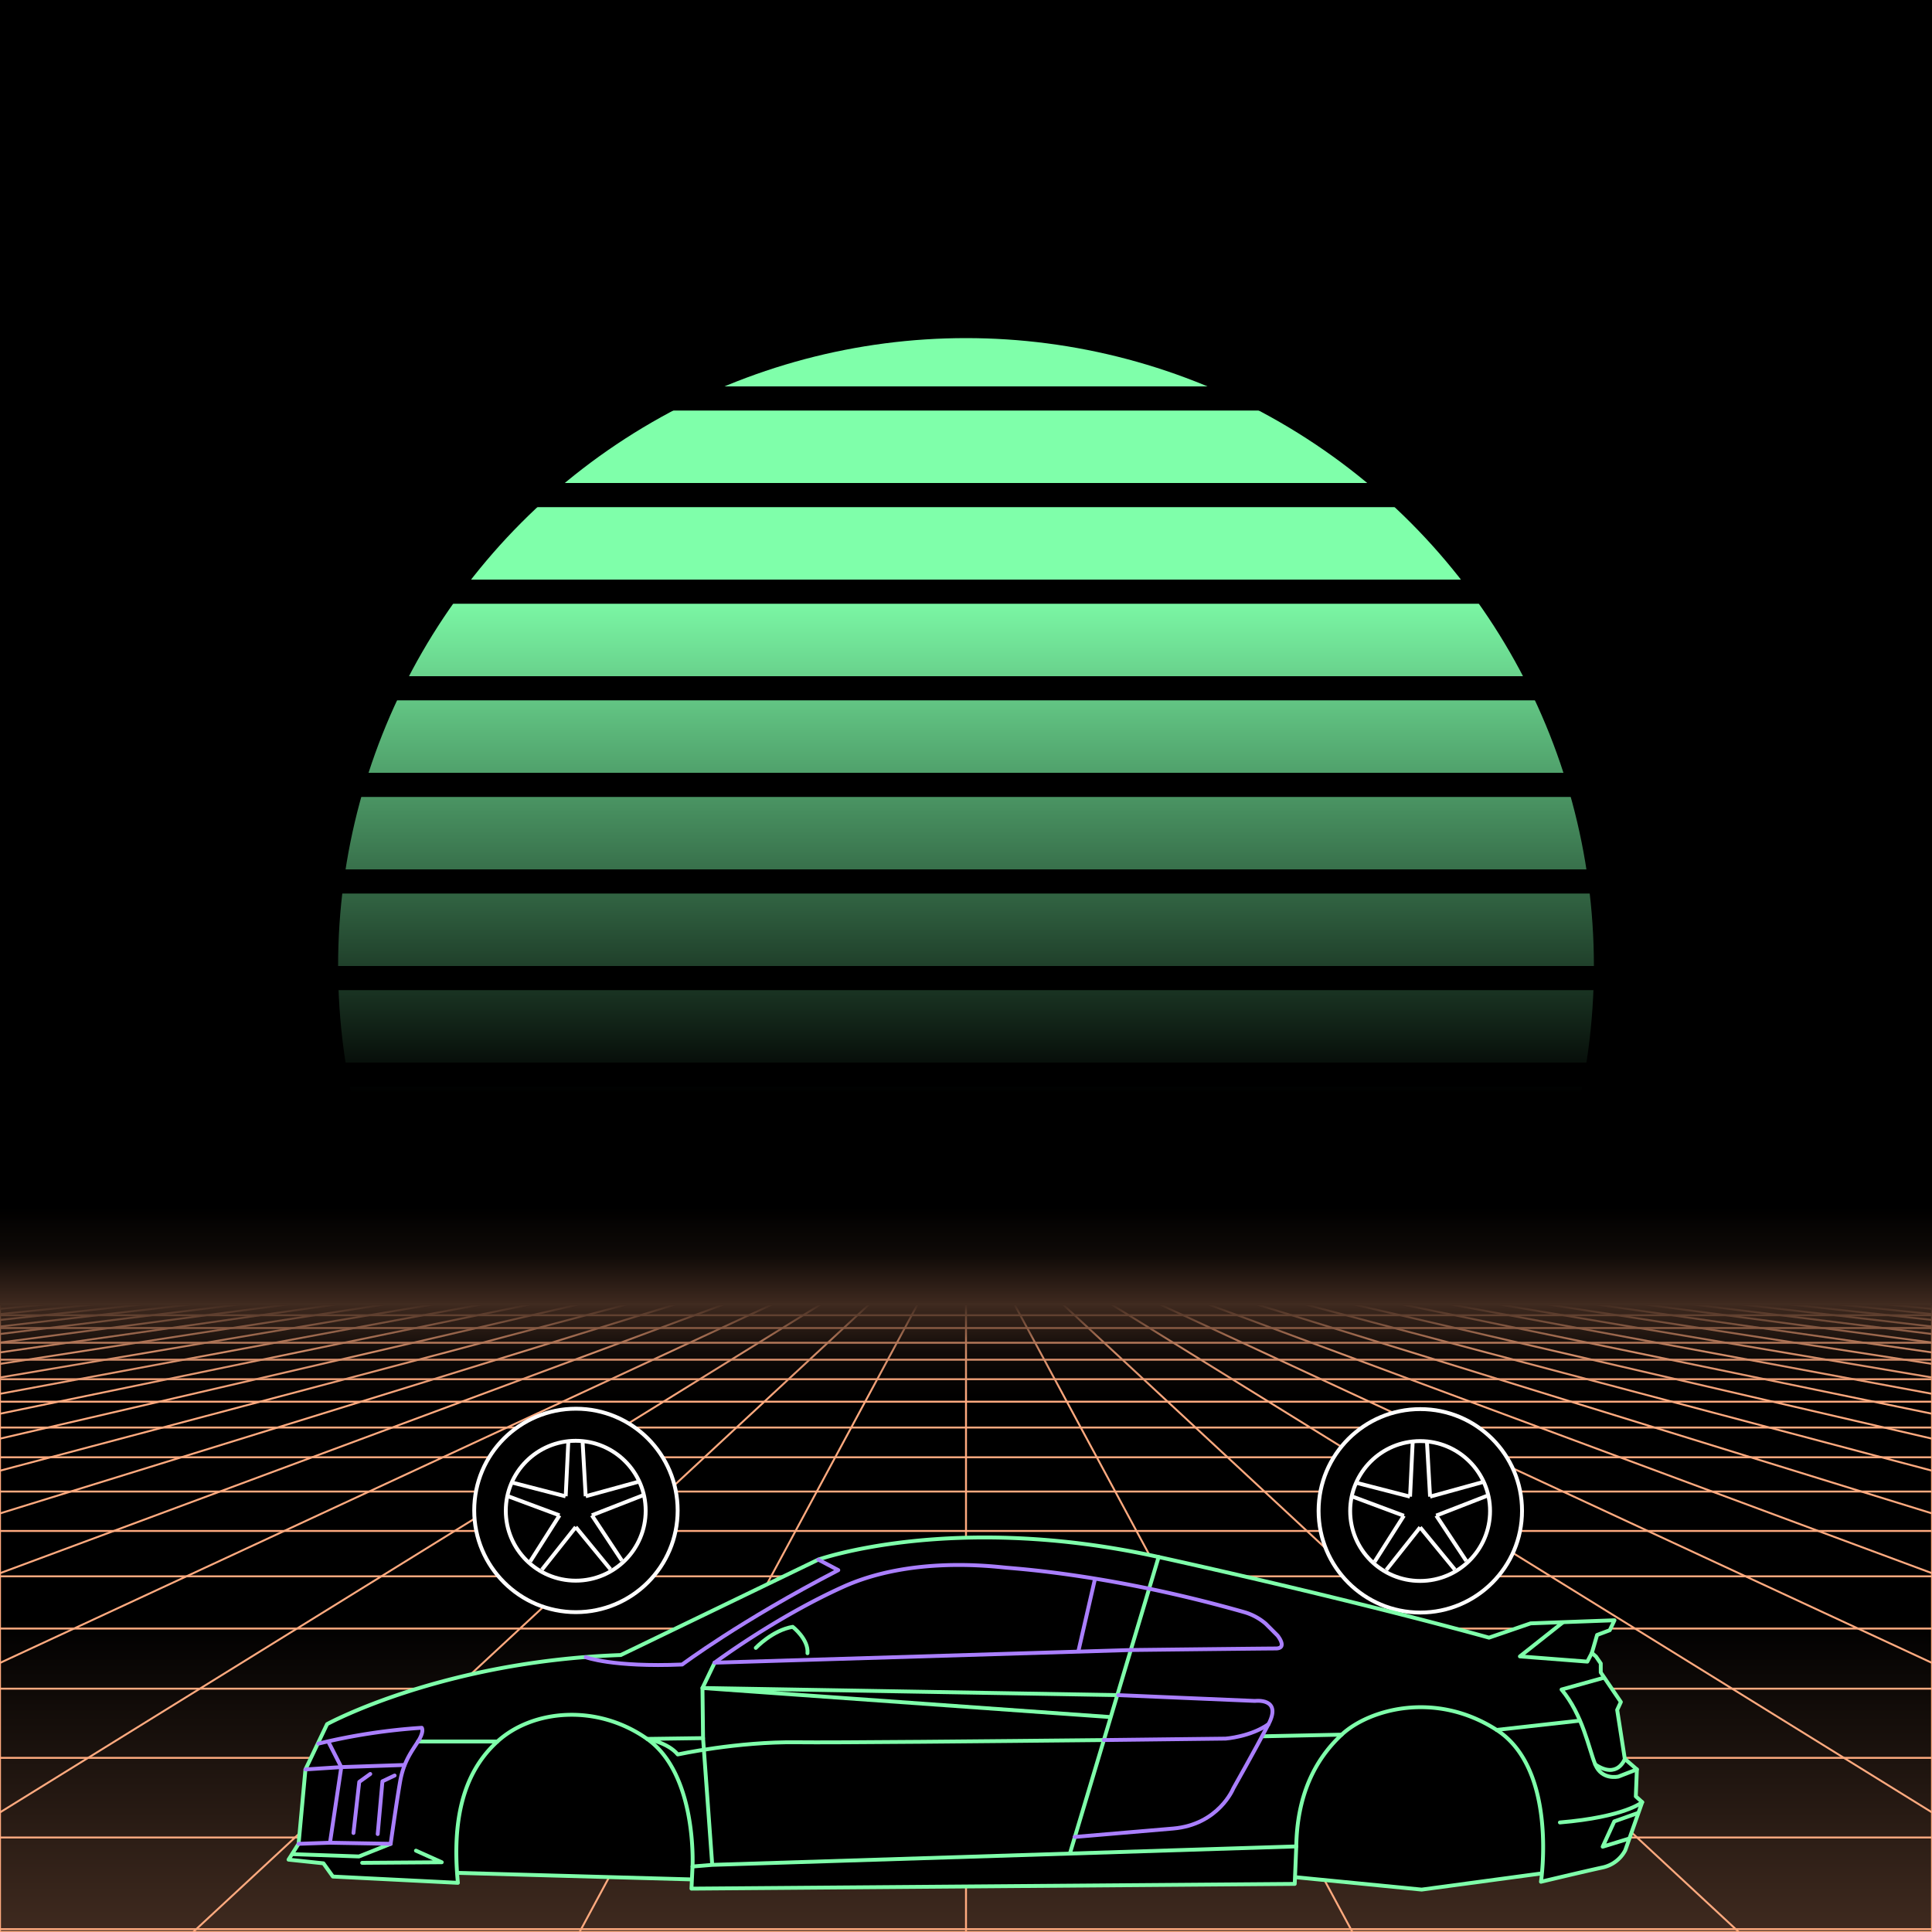 <svg xmlns="http://www.w3.org/2000/svg" viewBox="0 0 2000 2000" width="350" height="350">
    <defs>
        <linearGradient id="moon-grad" x1="0" x2="0" y1="0" y2="1">
            <stop offset="20%" stop-color="#7fffaa" stop-opacity="1"/>
            <stop offset="60%" stop-color="#7fffaa" stop-opacity="0"/>
        </linearGradient>

        <linearGradient id="star-grad" x1="0" y1="0" x2="1" y2="0">
            <stop offset="0%" stop-color="#ffffff" stop-opacity="0"/>
            <stop offset="80%" stop-color="#ffffff" stop-opacity=".5"/>
            <stop offset="100%" stop-color="#ffffff" stop-opacity="1"/>
        </linearGradient>

        <linearGradient id="bg-grad" x1="0" x2="0" y1="0" y2="1">
            <stop offset="25%" stop-color="#3f2a1f" stop-opacity="1"/>
            <stop offset="100%" stop-color="#000000" stop-opacity="1"/>
        </linearGradient>

        <linearGradient id="fog-grad" x1="0" x2="0" y1="0" y2="1">
            <stop offset="0%" stop-color="#3f2a1f" stop-opacity="0"/>
            <stop offset="25%" stop-color="#3f2a1f" stop-opacity=".25"/>
            <stop offset="50%" stop-color="#3f2a1f" stop-opacity="1"/>
            <stop offset="75%" stop-color="#3f2a1f" stop-opacity=".25"/>
            <stop offset="100%" stop-color="#3f2a1f" stop-opacity="0"/>
        </linearGradient>

        <linearGradient id="undergrid-grad" x1="0" x2="0" y1="0" y2="1">
            <stop offset="50%" stop-color="#000000" stop-opacity="1"/>
            <stop offset="100%" stop-color="#3f2a1f" stop-opacity="1"/>
        </linearGradient>

        <linearGradient id="flame-grad" x1="0" x2="1" y1="0" y2="0">
            <stop offset="0%" stop-color="#ffffff" stop-opacity="1"/>
            <stop offset="100%" stop-color="#0000ff" stop-opacity="0"/>
        </linearGradient>

        <linearGradient id="thrust-grad" x1="0" x2="0" y1="0" y2="1">
            <stop offset="0%" stop-color="#ffffff" stop-opacity="1"/>
            <stop offset="25%" stop-color="#ffffff" stop-opacity=".5"/>
            <stop offset="100%" stop-color="#ffffff" stop-opacity="0"/>
        </linearGradient>


        <style>
            #vmount                         {fill:url(#bg-grad); stroke:#ffaa7f; stroke-width:2px;}
            #sky, #moonstripes              {fill:#000000}
            .background                     {fill:url(#bg-grad); stroke:#ffaa7f; stroke-width:2px;}
            #mooncircle                     {fill:url(#moon-grad);}
            #grid                           {stroke-width:2px; fill:none; stroke:#ffaa7f;}
            #star                           {stroke-width:10px; fill:none; stroke:url(#star-grad); stroke-linecap:round;}
            #undergrid                      {fill:url(#undergrid-grad);}
            #fog                            {fill:url(#fog-grad);}
            #pink,#aqua                     {fill:none;  stroke-linecap:round; stroke-linejoin:round; stroke-width:4px;}
            #gleam                          {fill:none;  stroke-linecap:round; stroke-linejoin:round; stroke-width:25px; stroke:white;}
            #pink,#outline,#under           {stroke:#7fffaa;}
            #aqua, #gun, #frontgun          {stroke:#aa7fff;}                    
            #outline,#under,#gun,#frontgun  {fill:#000000; stroke-linecap:round; stroke-linejoin:round; stroke-width:4px;}
            .wheel                          {fill:#000000; stroke:#ffffff; stroke-width:4px;}
            #laser                          {stroke-width:15px; stroke:#aa7fff;}
            

            #gun, #frontgun                 {stroke:#ffffff;}

            #flame        				    {fill:url(#flame-grad); stroke:none; }
            #rocket                         {stroke:#ffffff; stroke-width:4px; fill:#000000;}
            .stripe                         {stroke:#7f0000;}
			#housing 					    {stroke:#ffffff;stroke-width:4px; fill:#000000}

            .jet                            {stroke:#aa7fff; stroke-width:4; fill:#000000}
            .thrust                         {fill:url(#thrust-grad);}

        </style>

    </defs>

    <g id="sky"><rect width="2000" height="2000"/></g>

    <g id="moon">
        <circle id="mooncircle" cx="1000" cy="1000" r="650"/>
        <g id="moonstripes">
            <animateTransform attributeName="transform" type="translate" from="0 50" to="0 150" dur="2s" repeatCount="indefinite"/>
            <rect x="0" y="0"     width="2000" height="25"/><rect x="0" y="100"   width="2000" height="25"/><rect x="0" y="200"   width="2000" height="25"/><rect x="0" y="300"   width="2000" height="25"/><rect x="0" y="400"   width="2000" height="25"/><rect x="0" y="500"   width="2000" height="25"/><rect x="0" y="600"   width="2000" height="25"/><rect x="0" y="700"   width="2000" height="25"/><rect x="0" y="800"   width="2000" height="25"/><rect x="0" y="900"   width="2000" height="25"/><rect x="0" y="1000"  width="2000" height="25"/><rect x="0" y="1100"  width="2000" height="25"/><rect x="0" y="1200"  width="2000" height="25"/>
        </g>
    </g>

    

    <g>
        <rect><animate id="fake" begin="4.9;swipe.end" dur=".1s" attributeName="visibility" from="hide" to="hide"/></rect>
        <path id="star" d="M-2425,799.8c616.2-355.8,1278-560.9,1942.8-627"/>
        <animateTransform id="swipe" attributeName="transform" type="rotate" from="0 0 5000" to="360 0 5000" dur="5s" begin="fake.end"/>
    </g>

    <g id="grid">
        <rect id="undergrid" x="0" y="1350" width="2000" height="650"/>
        <g id="hor">
            <line x1="0" y1="1350" x2="2000" y2="1350"></line><line x1="0" y1="1361.51" x2="2000" y2="1361.51"></line><line x1="0" y1="1374.758" x2="2000" y2="1374.758"></line><line x1="0" y1="1390.006" x2="2000" y2="1390.006"></line><line x1="0" y1="1407.557" x2="2000" y2="1407.557"></line><line x1="0" y1="1427.759" x2="2000" y2="1427.759"></line><line x1="0" y1="1451.01" x2="2000" y2="1451.01"></line><line x1="0" y1="1477.773" x2="2000" y2="1477.773"></line><line x1="0" y1="1508.576" x2="2000" y2="1508.576"></line><line x1="0" y1="1544.031" x2="2000" y2="1544.031"></line><line x1="0" y1="1584.84" x2="2000" y2="1584.84"></line><line x1="0" y1="1631.811" x2="2000" y2="1631.811"></line><line x1="0" y1="1685.874" x2="2000" y2="1685.874"></line><line x1="0" y1="1748.102" x2="2000" y2="1748.102"></line><line x1="0" y1="1819.725" x2="2000" y2="1819.725"></line><line x1="0" y1="1902.163" x2="2000" y2="1902.163"></line><line x1="0" y1="1997.05" x2="2000" y2="1997.05"></line>
        </g>
        <g id="ver">
            <line x1="0" y1="1350" x2="-7000.0" y2="2000"><animate attributeName="x1" values="0;50" dur="100ms" repeatCount="indefinite"/><animate attributeName="x2" values="-7000.0;-6600.0" dur="100ms" repeatCount="indefinite"/></line><line x1="50" y1="1350" x2="-6600.0" y2="2000"><animate attributeName="x1" values="50;100" dur="100ms" repeatCount="indefinite"/><animate attributeName="x2" values="-6600.0;-6200.0" dur="100ms" repeatCount="indefinite"/></line><line x1="100" y1="1350" x2="-6200.0" y2="2000"><animate attributeName="x1" values="100;150" dur="100ms" repeatCount="indefinite"/><animate attributeName="x2" values="-6200.0;-5800.0" dur="100ms" repeatCount="indefinite"/></line><line x1="150" y1="1350" x2="-5800.0" y2="2000"><animate attributeName="x1" values="150;200" dur="100ms" repeatCount="indefinite"/><animate attributeName="x2" values="-5800.0;-5400.0" dur="100ms" repeatCount="indefinite"/></line><line x1="200" y1="1350" x2="-5400.0" y2="2000"><animate attributeName="x1" values="200;250" dur="100ms" repeatCount="indefinite"/><animate attributeName="x2" values="-5400.0;-5000.0" dur="100ms" repeatCount="indefinite"/></line><line x1="250" y1="1350" x2="-5000.0" y2="2000"><animate attributeName="x1" values="250;300" dur="100ms" repeatCount="indefinite"/><animate attributeName="x2" values="-5000.0;-4600.0" dur="100ms" repeatCount="indefinite"/></line><line x1="300" y1="1350" x2="-4600.0" y2="2000"><animate attributeName="x1" values="300;350" dur="100ms" repeatCount="indefinite"/><animate attributeName="x2" values="-4600.0;-4200.0" dur="100ms" repeatCount="indefinite"/></line><line x1="350" y1="1350" x2="-4200.0" y2="2000"><animate attributeName="x1" values="350;400" dur="100ms" repeatCount="indefinite"/><animate attributeName="x2" values="-4200.0;-3800.0" dur="100ms" repeatCount="indefinite"/></line><line x1="400" y1="1350" x2="-3800.0" y2="2000"><animate attributeName="x1" values="400;450" dur="100ms" repeatCount="indefinite"/><animate attributeName="x2" values="-3800.0;-3400.0" dur="100ms" repeatCount="indefinite"/></line><line x1="450" y1="1350" x2="-3400.0" y2="2000"><animate attributeName="x1" values="450;500" dur="100ms" repeatCount="indefinite"/><animate attributeName="x2" values="-3400.0;-3000.0" dur="100ms" repeatCount="indefinite"/></line><line x1="500" y1="1350" x2="-3000.0" y2="2000"><animate attributeName="x1" values="500;550" dur="100ms" repeatCount="indefinite"/><animate attributeName="x2" values="-3000.0;-2600.0" dur="100ms" repeatCount="indefinite"/></line><line x1="550" y1="1350" x2="-2600.0" y2="2000"><animate attributeName="x1" values="550;600" dur="100ms" repeatCount="indefinite"/><animate attributeName="x2" values="-2600.0;-2200.0" dur="100ms" repeatCount="indefinite"/></line><line x1="600" y1="1350" x2="-2200.0" y2="2000"><animate attributeName="x1" values="600;650" dur="100ms" repeatCount="indefinite"/><animate attributeName="x2" values="-2200.0;-1800.0" dur="100ms" repeatCount="indefinite"/></line><line x1="650" y1="1350" x2="-1800.0" y2="2000"><animate attributeName="x1" values="650;700" dur="100ms" repeatCount="indefinite"/><animate attributeName="x2" values="-1800.0;-1400.0" dur="100ms" repeatCount="indefinite"/></line><line x1="700" y1="1350" x2="-1400.0" y2="2000"><animate attributeName="x1" values="700;750" dur="100ms" repeatCount="indefinite"/><animate attributeName="x2" values="-1400.0;-1000.0" dur="100ms" repeatCount="indefinite"/></line><line x1="750" y1="1350" x2="-1000.0" y2="2000"><animate attributeName="x1" values="750;800" dur="100ms" repeatCount="indefinite"/><animate attributeName="x2" values="-1000.0;-600.0" dur="100ms" repeatCount="indefinite"/></line><line x1="800" y1="1350" x2="-600.0" y2="2000"><animate attributeName="x1" values="800;850" dur="100ms" repeatCount="indefinite"/><animate attributeName="x2" values="-600.0;-200.0" dur="100ms" repeatCount="indefinite"/></line><line x1="850" y1="1350" x2="-200.0" y2="2000"><animate attributeName="x1" values="850;900" dur="100ms" repeatCount="indefinite"/><animate attributeName="x2" values="-200.0;200.0" dur="100ms" repeatCount="indefinite"/></line><line x1="900" y1="1350" x2="200.0" y2="2000"><animate attributeName="x1" values="900;950" dur="100ms" repeatCount="indefinite"/><animate attributeName="x2" values="200.0;600.0" dur="100ms" repeatCount="indefinite"/></line><line x1="950" y1="1350" x2="600.0" y2="2000"><animate attributeName="x1" values="950;1000" dur="100ms" repeatCount="indefinite"/><animate attributeName="x2" values="600.0;1000.0" dur="100ms" repeatCount="indefinite"/></line><line x1="1000" y1="1350" x2="1000.0" y2="2000"><animate attributeName="x1" values="1000;1050" dur="100ms" repeatCount="indefinite"/><animate attributeName="x2" values="1000.0;1400.0" dur="100ms" repeatCount="indefinite"/></line><line x1="1050" y1="1350" x2="1400.0" y2="2000"><animate attributeName="x1" values="1050;1100" dur="100ms" repeatCount="indefinite"/><animate attributeName="x2" values="1400.0;1800.0" dur="100ms" repeatCount="indefinite"/></line><line x1="1100" y1="1350" x2="1800.0" y2="2000"><animate attributeName="x1" values="1100;1150" dur="100ms" repeatCount="indefinite"/><animate attributeName="x2" values="1800.0;2200.0" dur="100ms" repeatCount="indefinite"/></line><line x1="1150" y1="1350" x2="2200.0" y2="2000"><animate attributeName="x1" values="1150;1200" dur="100ms" repeatCount="indefinite"/><animate attributeName="x2" values="2200.0;2600.0" dur="100ms" repeatCount="indefinite"/></line><line x1="1200" y1="1350" x2="2600.0" y2="2000"><animate attributeName="x1" values="1200;1250" dur="100ms" repeatCount="indefinite"/><animate attributeName="x2" values="2600.0;3000.0" dur="100ms" repeatCount="indefinite"/></line><line x1="1250" y1="1350" x2="3000.0" y2="2000"><animate attributeName="x1" values="1250;1300" dur="100ms" repeatCount="indefinite"/><animate attributeName="x2" values="3000.0;3400.0" dur="100ms" repeatCount="indefinite"/></line><line x1="1300" y1="1350" x2="3400.0" y2="2000"><animate attributeName="x1" values="1300;1350" dur="100ms" repeatCount="indefinite"/><animate attributeName="x2" values="3400.0;3800.0" dur="100ms" repeatCount="indefinite"/></line><line x1="1350" y1="1350" x2="3800.0" y2="2000"><animate attributeName="x1" values="1350;1400" dur="100ms" repeatCount="indefinite"/><animate attributeName="x2" values="3800.0;4200.0" dur="100ms" repeatCount="indefinite"/></line><line x1="1400" y1="1350" x2="4200.0" y2="2000"><animate attributeName="x1" values="1400;1450" dur="100ms" repeatCount="indefinite"/><animate attributeName="x2" values="4200.0;4600.0" dur="100ms" repeatCount="indefinite"/></line><line x1="1450" y1="1350" x2="4600.0" y2="2000"><animate attributeName="x1" values="1450;1500" dur="100ms" repeatCount="indefinite"/><animate attributeName="x2" values="4600.0;5000.0" dur="100ms" repeatCount="indefinite"/></line><line x1="1500" y1="1350" x2="5000.0" y2="2000"><animate attributeName="x1" values="1500;1550" dur="100ms" repeatCount="indefinite"/><animate attributeName="x2" values="5000.0;5400.0" dur="100ms" repeatCount="indefinite"/></line><line x1="1550" y1="1350" x2="5400.0" y2="2000"><animate attributeName="x1" values="1550;1600" dur="100ms" repeatCount="indefinite"/><animate attributeName="x2" values="5400.0;5800.0" dur="100ms" repeatCount="indefinite"/></line><line x1="1600" y1="1350" x2="5800.0" y2="2000"><animate attributeName="x1" values="1600;1650" dur="100ms" repeatCount="indefinite"/><animate attributeName="x2" values="5800.0;6200.0" dur="100ms" repeatCount="indefinite"/></line><line x1="1650" y1="1350" x2="6200.0" y2="2000"><animate attributeName="x1" values="1650;1700" dur="100ms" repeatCount="indefinite"/><animate attributeName="x2" values="6200.0;6600.0" dur="100ms" repeatCount="indefinite"/></line><line x1="1700" y1="1350" x2="6600.0" y2="2000"><animate attributeName="x1" values="1700;1750" dur="100ms" repeatCount="indefinite"/><animate attributeName="x2" values="6600.0;7000.0" dur="100ms" repeatCount="indefinite"/></line><line x1="1750" y1="1350" x2="7000.0" y2="2000"><animate attributeName="x1" values="1750;1800" dur="100ms" repeatCount="indefinite"/><animate attributeName="x2" values="7000.0;7400.0" dur="100ms" repeatCount="indefinite"/></line><line x1="1800" y1="1350" x2="7400.0" y2="2000"><animate attributeName="x1" values="1800;1850" dur="100ms" repeatCount="indefinite"/><animate attributeName="x2" values="7400.0;7800.0" dur="100ms" repeatCount="indefinite"/></line><line x1="1850" y1="1350" x2="7800.0" y2="2000"><animate attributeName="x1" values="1850;1900" dur="100ms" repeatCount="indefinite"/><animate attributeName="x2" values="7800.0;8200.0" dur="100ms" repeatCount="indefinite"/></line><line x1="1900" y1="1350" x2="8200.0" y2="2000"><animate attributeName="x1" values="1900;1950" dur="100ms" repeatCount="indefinite"/><animate attributeName="x2" values="8200.0;8600.0" dur="100ms" repeatCount="indefinite"/></line><line x1="1950" y1="1350" x2="8600.0" y2="2000"><animate attributeName="x1" values="1950;2000" dur="100ms" repeatCount="indefinite"/><animate attributeName="x2" values="8600.0;9000.0" dur="100ms" repeatCount="indefinite"/></line><line x1="2000" y1="1350" x2="9000.0" y2="2000"><animate attributeName="x1" values="2000;2050" dur="100ms" repeatCount="indefinite"/><animate attributeName="x2" values="9000.0;9400.0" dur="100ms" repeatCount="indefinite"/></line>
        </g>
    </g>

    <rect id="fog" x="0" y="1250" width="2000" height="200"/>
    <g id="car">
        
        <g id="under-and-gleam">
            <animateTransform attributeName="transform" type="translate" keyTimes="0;.5;1" values="0,-330;0,-340;0,-330" dur="1.5s" repeatCount="indefinite"/>
            
            
            <polygon id="under" points="1035.3 1940.5 1338.2 1943 1471.7 1956.1 1605.2 1938.1 1597.8 1749.7 456.8 1764.9 463.3 1938.5 724.5 1945.8 1035.3 1940.5"></polygon>
            <mask id="gleam-mask"><g><animateTransform attributeName="transform" type="translate" from="0 0" to="2000 0" dur="500ms" begin="fake.end+50ms"/><rect x="-150" y="0" width="250" height="2000" fill="white"/></g></mask>            
            <g mask="url(#gleam-mask)"><path d="M338.6,1784.8s118.7-65,304-71.5l204.5-98.8s139.7-49.7,352.3-2.7,342,83.5,342,83.5l43.1-14.8,86.8-3.2-4.9,10.3-13.1,4.9-5.4,18.6,4.3,3.8,4.9,7.1v9.3l20.8,30.6-42.9,13.9" id="gleam"></path></g>                
        </g>
        <g id="wheels" transform="translate(0,-330)">
            <g id="front-wheel" class="wheel"><animateTransform attributeName="transform" attributeType="XML" type="rotate" from="360 596.2 1893.6" to="0 596.2 1893.6" dur=".5s" repeatCount="indefinite"/><g id="front"><circle cx="596.2" cy="1893.6" r="105.3"></circle><circle cx="596" cy="1893.9" r="72.4"></circle><line x1="588.3" x2="585.6" y1="1822.7" y2="1878.9"></line><line x1="606.3" x2="603.1" y1="1878.9" y2="1822.5"></line><line x1="660.6" x2="606.3" y1="1864" y2="1878.9"></line><line x1="612.7" x2="665.4" y1="1898.6" y2="1878"></line><line x1="643.8" x2="612.7" y1="1945.6" y2="1898.6"></line><line x1="596" x2="631.9" y1="1910.8" y2="1954.5"></line><line x1="561" x2="596" y1="1954.9" y2="1910.8"></line><line x1="579.2" x2="548.9" y1="1898.7" y2="1946.4"></line><line x1="526.5" x2="579.2" y1="1879.1" y2="1898.7"></line><line x1="585.5" x2="530.8" y1="1879" y2="1864.9"></line></g></g>
            <g id="middle-wheel" class="wheel"><animateTransform attributeName="transform" attributeType="XML" type="rotate" from="360  " to="0  " dur=".5s" repeatCount="indefinite"/></g>
            <g id="rear-wheel" class="wheel"><animateTransform attributeName="transform" attributeType="XML" type="rotate" from="360 1470.3 1894" to="0 1470.3 1894" dur=".5s" repeatCount="indefinite"/><g id="rear"><circle cx="1470.3" cy="1894" r="105.3"></circle><circle cx="1470.1" cy="1894.2" r="72.4"></circle><line x1="1462.4" x2="1459.7" y1="1823" y2="1879.3"></line><line x1="1480.4" x2="1477.2" y1="1879.3" y2="1822.8"></line><line x1="1534.7" x2="1480.4" y1="1864.3" y2="1879.3"></line><line x1="1486.8" x2="1539.5" y1="1898.9" y2="1878.4"></line><line x1="1517.9" x2="1486.8" y1="1945.9" y2="1898.9"></line><line x1="1470.1" x2="1506" y1="1911.1" y2="1954.8"></line><line x1="1435.1" x2="1470.1" y1="1955.2" y2="1911.1"></line><line x1="1453.3" x2="1423" y1="1899" y2="1946.7"></line><line x1="1400.5" x2="1453.3" y1="1879.4" y2="1899.1"></line><line x1="1459.6" x2="1404.9" y1="1879.3" y2="1865.2"></line></g></g>
        </g>

        

        <g id="body">
            <animateTransform attributeName="transform" type="translate" keyTimes="0;.5;1" values="0,-330;0,-340;0,-330" dur="1.5s" repeatCount="indefinite"/>
            <path d="M1340.3,1950.2l-624.5,4.9,1.1-22.9s4.9-95.5-47-132.1-118.4-30.6-155,2.7S468,1886.3,474,1949.1l-129.4-6.5-9.8-13.7-36.1-3.8,10.4-16.4,7.1-77,22.4-46.9s118.7-65,304-71.5l204.5-98.8s139.7-49.7,352.3-2.7,342,83.5,342,83.5l43.1-14.8,86.8-3.2-4.9,10.3-13.1,4.9-5.4,18.6,4.3,3.8,4.9,7.1v9.3l20.8,30.6-3.8,8.2,7.9,50.7,12.5,10.9-1.1,27.9,6.6,6-17.5,49.7a34.6,34.6,0,0,1-24,18c-17.7,3.8-63.3,14.7-63.3,14.7s17.7-116.3-45.9-157.2-132.3-21.3-160.4,4.9-46.2,63.3-47,115.7Z" id="outline"></path>
            <g id="pink"><path d="M1682,1820.8s-7.4,21.3-30.6,5.8"></path><line x1="1634.5" x2="1549.3" y1="1781.3" y2="1790.8"></line><polyline points="1617.6 1679.7 1573.4 1714.7 1643.2 1720.1 1647.9 1711.1"></polyline><line x1="1388.9" x2="1307.8" y1="1795.7" y2="1797.4"></line><polyline points="1157.7 1754.8 727.2 1747.4 1148.1 1777.4"></polyline><polyline points="404.4 1908.7 371.6 1921.8 302.6 1919.4"></polyline><polyline points="374.9 1928.4 457.3 1927.8 430.6 1915.8"></polyline><line x1="432.7" x2="514.9" y1="1802.8" y2="1802.8"></line><path d="M739.8,1721.2l-12.6,26.2.6,51.9-57.9.8s21.6,3.8,31.7,16.1c0,0,61.9-13.4,123.4-12.6,38.1.5,200.4-1.1,317.7-2.3"></path><polyline points="727.8 1799.3 737.3 1930.5 716.9 1932.2 737.3 1930.5 1341.9 1911.4"></polyline><line x1="1107.7" x2="1199.4" y1="1918.3" y2="1611.8"></line><path d="M1700,1865.6s-17.7,15.3-85.2,21"></path><polyline points="1685.8 1903.5 1659.1 1911.7 1671.1 1885.5 1695.6 1876.8"></polyline><path d="M1694.5,1831.7l-19.1,7.4s-17.2,4.1-24-12.5-12.8-51.1-34.9-77.6l43.1-12"></path><path d="M782.4,1705.9s17.2-18.3,38.2-21.8c0,0,16.6,12.8,15.3,27.3"></path></g>
            <g id="aqua"><path d="M1112.4,1901.6l102-8.7c47.3-4.1,62.3-41.5,62.3-41.5s22.1-39,36.5-66.6-14.1-24-14.1-24l-141.4-6"></path><path d="M1142.7,1801.3l126.1-1.5s25.9-1.9,44.4-15"></path><line x1="1170.5" x2="739.8" y1="1708.1" y2="1721.2"></line><path d="M739.8,1721.2s62.5-46.7,133.2-78.6,154.8-21,169.2-19.7,113.3,8,247.3,46.4a59.9,59.9,0,0,1,20.7,11.5l12.3,12.3s10.9,13.4-1.9,13.4-150.1,1.6-150.1,1.6"></path><path d="M606.3,1715.5s27.6,10.6,99.9,7.6c0,0,59.8-45,161.6-97.7l-20.7-10.9"></path><line x1="1133.4" x2="1116.5" y1="1635" y2="1708.6"></line><path d="M404.4,1908.7s6.2-43.9,9.8-64.4,11.7-30.8,18.5-41.5,3.9-14.2,3.9-14.2a623.9,623.9,0,0,0-107,16.4"></path><polyline points="340.2 1803.6 353.3 1829.3 418.8 1827.1"></polyline><polyline points="341.6 1907.6 353.3 1829.3 316.2 1831.7"></polyline><line x1="404.4" x2="341.6" y1="1908.7" y2="1907.6"></line><line x1="341.6" x2="309.1" y1="1907.6" y2="1908.7"></line><polyline points="383.3 1836.4 371.9 1844.6 365.9 1897.5"></polyline><polyline points="408.5 1838 395.9 1844 391 1898.6"></polyline></g>
        </g>
    </g>
</svg>
